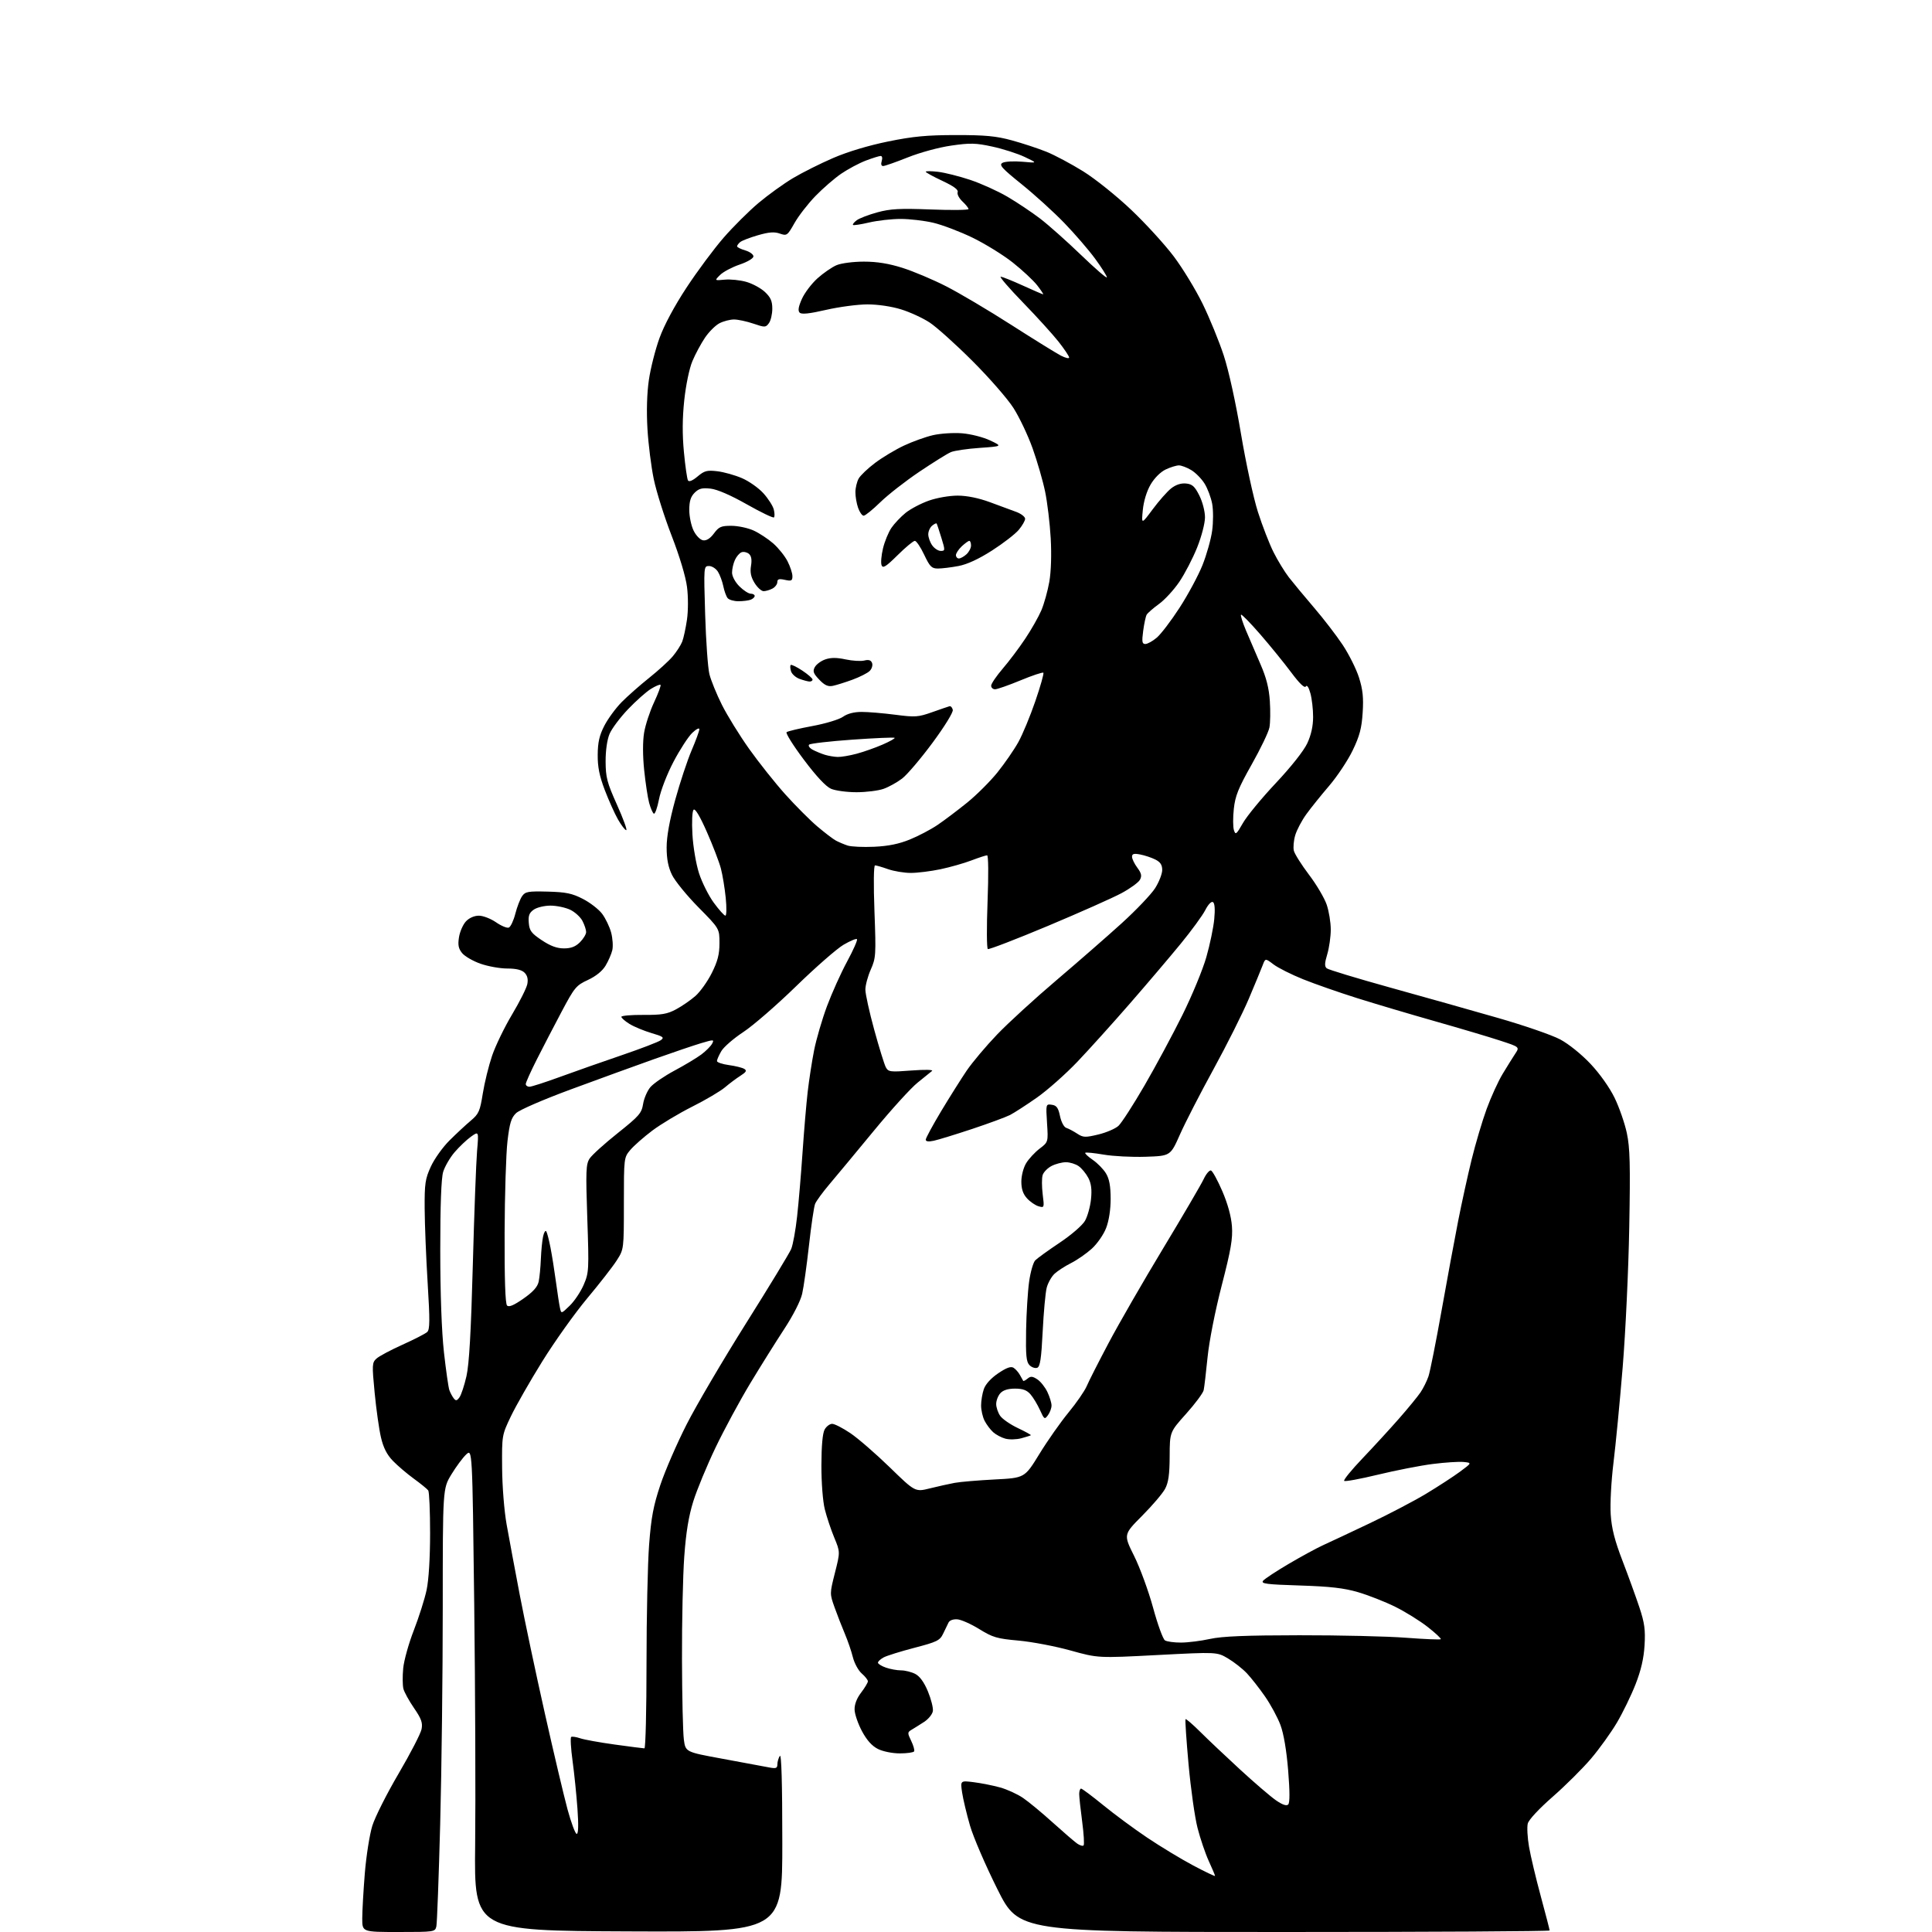 <?xml version="1.0" encoding="UTF-8" standalone="no"?>
<svg 
  version="1.1" 
  xmlns="http://www.w3.org/2000/svg" 
  xmlns:xlink="http://www.w3.org/1999/xlink" 
  xmlns:svg="http://www.w3.org/2000/svg"
  xmlns:rdf="http://www.w3.org/1999/02/22-rdf-syntax-ns#"
  xmlns:cc="http://creativecommons.org/ns#"
  xmlns:dc="http://purl.org/dc/elements/1.1/"
  viewBox="0 0 768 768"
  width="768"
  height="768"
>
<style>svg {background-color: white; }</style>"
<path stroke="none" fill="black" fill-rule="evenodd" d="M158.48,768.00C144.00,768.00 144.00,768.00 144.00,762.65C144.00,759.70 144.46,751.61 145.02,744.67C145.59,737.73 146.93,729.23 148.00,725.78C149.07,722.32 153.78,712.98 158.47,705.00C163.15,697.02 167.25,689.09 167.58,687.36C168.07,684.82 167.49,683.22 164.58,678.98C162.59,676.09 160.69,672.63 160.35,671.28C160.02,669.93 159.98,666.27 160.28,663.16C160.58,660.05 162.48,653.24 164.51,648.04C166.53,642.83 168.82,635.63 169.58,632.04C170.43,628.03 170.97,619.32 170.97,609.50C170.97,600.70 170.64,593.04 170.23,592.47C169.83,591.90 167.25,589.80 164.50,587.80C161.75,585.80 157.99,582.59 156.14,580.67C153.78,578.21 152.38,575.45 151.43,571.35C150.68,568.15 149.56,560.19 148.93,553.65C147.85,542.52 147.90,541.67 149.64,540.07C150.66,539.13 155.32,536.64 160.00,534.54C164.68,532.43 169.09,530.17 169.81,529.50C170.89,528.52 170.92,524.95 170.00,510.04C169.38,499.99 168.85,486.71 168.81,480.51C168.75,470.50 169.02,468.63 171.27,463.73C172.66,460.69 175.99,456.02 178.68,453.35C181.36,450.68 185.16,447.15 187.12,445.50C190.33,442.80 190.80,441.73 191.92,434.68C192.61,430.37 194.27,423.62 195.61,419.68C196.95,415.73 200.52,408.36 203.54,403.30C206.56,398.25 209.29,392.81 209.61,391.22C210.00,389.25 209.65,387.80 208.52,386.66C207.39,385.54 205.17,385.00 201.64,385.00C198.77,385.00 193.98,384.14 190.99,383.09C188.00,382.04 184.72,380.13 183.69,378.86C182.24,377.07 181.96,375.64 182.46,372.54C182.81,370.33 184.06,367.50 185.22,366.26C186.52,364.88 188.53,364.00 190.37,364.00C192.03,364.00 195.09,365.18 197.17,366.62C199.25,368.06 201.53,369.01 202.25,368.73C202.97,368.46 204.14,365.99 204.84,363.26C205.54,360.52 206.76,357.37 207.54,356.24C208.82,354.42 209.90,354.23 217.74,354.43C224.97,354.62 227.41,355.12 231.69,357.32C234.54,358.78 237.99,361.44 239.35,363.24C240.70,365.03 242.32,368.40 242.94,370.71C243.55,373.03 243.76,376.18 243.40,377.71C243.04,379.25 241.83,382.02 240.72,383.87C239.43,386.01 236.87,388.08 233.70,389.55C229.03,391.71 228.37,392.51 223.24,402.18C220.23,407.86 215.79,416.40 213.38,421.17C210.97,425.94 209.00,430.33 209.00,430.92C209.00,431.51 209.66,432.00 210.46,432.00C211.27,432.00 216.78,430.22 222.71,428.05C228.65,425.88 239.68,422.00 247.23,419.43C254.78,416.85 261.73,414.19 262.67,413.50C264.16,412.41 263.69,412.05 258.94,410.65C255.95,409.76 252.04,408.14 250.25,407.04C248.46,405.93 247.00,404.66 247.00,404.20C247.00,403.75 250.94,403.40 255.75,403.44C262.99,403.49 265.23,403.11 268.72,401.24C271.04,400.00 274.51,397.61 276.43,395.93C278.34,394.25 281.28,390.13 282.95,386.78C285.29,382.10 286.00,379.34 286.00,374.91C286.00,369.14 286.00,369.14 277.63,360.66C273.03,356.00 268.31,350.20 267.13,347.78C265.62,344.66 265.00,341.46 265.00,336.85C265.00,332.53 266.15,326.17 268.42,317.92C270.30,311.09 273.23,302.26 274.92,298.30C276.61,294.35 278.00,290.55 278.00,289.87C278.00,289.18 276.72,289.85 275.16,291.35C273.60,292.85 270.26,297.99 267.74,302.79C265.16,307.70 262.64,314.22 261.96,317.73C261.29,321.16 260.37,323.73 259.90,323.44C259.44,323.15 258.60,321.22 258.04,319.14C257.48,317.07 256.59,311.22 256.07,306.15C255.48,300.51 255.47,294.77 256.03,291.33C256.53,288.25 258.31,282.80 259.99,279.21C261.66,275.63 262.83,272.49 262.57,272.24C262.31,271.98 260.59,272.71 258.73,273.86C256.88,275.00 252.79,278.64 249.65,281.93C246.50,285.23 243.21,289.63 242.32,291.71C241.34,294.04 240.73,298.27 240.74,302.69C240.77,309.03 241.30,311.07 245.28,319.94C247.76,325.47 249.41,330.00 248.94,330.00C248.47,330.00 247.00,328.09 245.66,325.75C244.33,323.41 241.96,318.12 240.39,314.00C238.27,308.42 237.55,304.83 237.60,300.00C237.64,295.06 238.27,292.30 240.23,288.50C241.64,285.75 244.72,281.55 247.06,279.16C249.40,276.78 254.33,272.43 258.00,269.50C261.67,266.57 265.92,262.70 267.44,260.89C268.95,259.09 270.64,256.46 271.19,255.06C271.74,253.65 272.58,249.73 273.08,246.34C273.59,242.80 273.60,237.26 273.10,233.34C272.58,229.22 270.15,221.13 267.00,213.00C264.12,205.57 260.92,195.45 259.89,190.50C258.86,185.55 257.72,176.52 257.37,170.43C256.96,163.46 257.17,156.28 257.94,151.02C258.61,146.43 260.50,138.95 262.15,134.41C264.00,129.28 268.08,121.66 272.91,114.32C277.18,107.82 283.81,98.91 287.63,94.51C291.45,90.12 297.71,83.89 301.54,80.67C305.37,77.45 311.53,73.01 315.24,70.80C318.95,68.59 326.15,64.98 331.24,62.79C336.96,60.32 345.28,57.82 353.00,56.25C362.98,54.21 368.43,53.70 380.00,53.69C391.68,53.68 396.00,54.09 402.24,55.80C406.50,56.96 412.69,59.01 416.00,60.34C419.31,61.68 425.89,65.19 430.63,68.14C435.40,71.11 443.89,77.92 449.66,83.40C455.40,88.84 463.00,97.17 466.57,101.90C470.13,106.63 475.31,115.13 478.08,120.80C480.85,126.46 484.62,135.69 486.46,141.30C488.44,147.35 491.24,160.07 493.32,172.51C495.26,184.05 498.28,198.00 500.04,203.50C501.80,209.00 504.59,216.20 506.25,219.50C507.90,222.80 510.65,227.30 512.35,229.50C514.06,231.70 518.54,237.10 522.31,241.50C526.09,245.90 531.22,252.57 533.72,256.33C536.22,260.09 539.14,265.94 540.22,269.33C541.73,274.10 542.07,277.27 541.68,283.29C541.29,289.48 540.47,292.56 537.71,298.29C535.80,302.26 531.59,308.59 528.37,312.36C525.14,316.13 521.04,321.23 519.26,323.70C517.48,326.16 515.51,329.90 514.88,332.00C514.25,334.10 514.01,336.88 514.33,338.19C514.66,339.49 517.36,343.77 520.34,347.71C523.33,351.64 526.49,357.00 527.38,359.61C528.27,362.22 529.00,366.68 529.00,369.52C529.00,372.36 528.37,376.76 527.61,379.31C526.54,382.86 526.49,384.16 527.40,384.92C528.05,385.46 539.37,388.89 552.54,392.55C565.72,396.20 585.01,401.64 595.41,404.63C605.82,407.61 616.96,411.46 620.18,413.18C623.58,414.99 628.65,419.08 632.27,422.92C635.97,426.85 639.85,432.34 641.84,436.43C643.67,440.21 645.86,446.50 646.69,450.41C647.94,456.24 648.11,462.93 647.65,488.00C647.35,504.77 646.17,529.75 645.04,543.50C643.91,557.25 642.26,574.35 641.38,581.50C640.49,588.73 640.00,597.84 640.28,602.02C640.65,607.61 641.86,612.36 645.00,620.52C647.32,626.56 650.33,634.88 651.70,639.00C653.73,645.12 654.10,647.88 653.74,654.00C653.43,659.21 652.34,663.95 650.17,669.50C648.45,673.90 645.12,680.76 642.77,684.74C640.42,688.72 635.80,695.15 632.50,699.04C629.20,702.93 622.33,709.76 617.23,714.23C611.75,719.02 607.69,723.39 607.31,724.90C606.96,726.30 607.18,730.45 607.81,734.12C608.44,737.78 610.54,746.63 612.48,753.78C614.42,760.93 616.00,767.05 616.00,767.39C616.00,767.73 568.53,768.00 510.51,768.00C405.01,768.00 405.01,768.00 396.50,751.01C391.82,741.66 386.91,730.28 385.59,725.71C384.27,721.15 382.86,715.24 382.46,712.59C381.74,707.78 381.74,707.78 387.12,708.46C390.08,708.83 394.78,709.77 397.56,710.54C400.34,711.31 404.45,713.19 406.69,714.72C408.93,716.25 414.24,720.64 418.48,724.48C422.73,728.31 427.09,732.07 428.17,732.83C429.25,733.59 430.41,733.93 430.74,733.59C431.08,733.25 430.83,728.99 430.18,724.12C429.53,719.26 429.00,714.31 429.00,713.14C429.00,711.96 429.34,711.00 429.75,711.00C430.16,711.01 434.10,713.95 438.50,717.54C442.90,721.14 450.77,726.96 456.00,730.47C461.23,733.99 469.44,738.96 474.25,741.52C479.06,744.07 483.00,745.96 483.00,745.70C483.00,745.45 481.88,742.78 480.50,739.78C479.13,736.78 477.12,730.86 476.04,726.64C474.95,722.41 473.35,711.04 472.47,701.37C471.60,691.70 471.05,683.61 471.27,683.40C471.48,683.18 474.10,685.44 477.08,688.40C480.06,691.37 487.17,698.10 492.89,703.36C498.60,708.62 505.03,714.13 507.17,715.62C509.78,717.43 511.41,717.99 512.08,717.32C512.75,716.65 512.74,712.15 512.06,703.75C511.41,695.79 510.29,689.18 509.00,685.72C507.88,682.72 505.12,677.62 502.88,674.39C500.63,671.15 497.38,667.00 495.65,665.16C493.92,663.33 490.53,660.67 488.13,659.25C483.76,656.67 483.76,656.67 460.13,657.90C436.50,659.14 436.50,659.14 425.50,656.08C419.45,654.40 410.18,652.64 404.90,652.16C396.35,651.40 394.63,650.90 389.31,647.61C386.03,645.58 382.09,643.83 380.56,643.71C378.91,643.59 377.48,644.11 377.05,645.00C376.65,645.83 375.68,647.83 374.89,649.47C373.61,652.12 372.43,652.70 363.48,655.03C357.99,656.46 352.49,658.18 351.25,658.85C350.01,659.52 349.00,660.46 349.00,660.94C349.00,661.41 350.42,662.30 352.15,662.90C353.88,663.51 356.60,664.00 358.20,664.00C359.79,664.00 362.33,664.64 363.83,665.41C365.63,666.35 367.34,668.70 368.86,672.36C370.12,675.41 371.01,678.92 370.83,680.17C370.65,681.41 369.09,683.35 367.37,684.47C365.65,685.58 363.42,686.99 362.41,687.58C360.69,688.60 360.68,688.86 362.22,692.04C363.12,693.90 363.64,695.77 363.37,696.21C363.10,696.64 360.55,697.00 357.69,697.00C354.75,697.00 350.98,696.24 349.00,695.25C346.63,694.06 344.58,691.78 342.65,688.18C341.08,685.25 339.76,681.40 339.71,679.62C339.65,677.53 340.57,675.11 342.31,672.84C343.79,670.90 345.00,668.87 345.00,668.34C345.00,667.80 343.90,666.40 342.55,665.23C341.21,664.06 339.63,661.17 339.04,658.80C338.46,656.44 337.02,652.25 335.86,649.50C334.69,646.75 332.85,642.02 331.77,639.00C329.81,633.50 329.81,633.50 331.90,625.22C334.00,616.93 334.00,616.93 331.63,611.22C330.32,608.07 328.64,603.02 327.88,600.00C327.08,596.82 326.51,589.43 326.52,582.50C326.54,574.73 326.99,569.71 327.81,568.25C328.50,567.01 329.85,566.00 330.80,566.00C331.75,566.00 335.00,567.66 338.01,569.69C341.03,571.72 348.07,577.82 353.65,583.24C363.79,593.11 363.79,593.11 369.65,591.65C372.87,590.85 377.30,589.87 379.50,589.46C381.70,589.05 388.86,588.45 395.41,588.11C407.33,587.50 407.33,587.50 413.16,578.00C416.36,572.77 421.58,565.35 424.74,561.50C427.91,557.66 431.18,552.92 432.00,550.98C432.82,549.03 436.76,541.29 440.74,533.77C444.72,526.25 454.44,509.38 462.34,496.30C470.24,483.21 477.51,470.79 478.48,468.71C479.46,466.63 480.77,465.09 481.38,465.29C482.00,465.49 484.02,469.18 485.88,473.49C488.03,478.47 489.42,483.53 489.71,487.41C490.08,492.37 489.33,496.75 485.65,511.00C483.01,521.23 480.68,533.07 480.03,539.50C479.42,545.55 478.73,551.45 478.48,552.61C478.23,553.77 475.10,557.98 471.52,561.98C465.00,569.25 465.00,569.25 464.96,578.87C464.93,586.11 464.48,589.33 463.14,591.83C462.17,593.66 458.05,598.50 453.98,602.58C446.60,610.01 446.60,610.01 450.83,618.51C453.16,623.18 456.55,632.44 458.37,639.09C460.18,645.74 462.31,651.58 463.08,652.07C463.86,652.57 466.75,652.96 469.50,652.95C472.25,652.94 477.43,652.29 481.00,651.50C485.78,650.45 495.16,650.06 516.50,650.04C532.45,650.02 551.53,650.46 558.89,651.03C566.26,651.59 572.48,651.85 572.73,651.61C572.97,651.36 570.64,649.18 567.54,646.75C564.45,644.32 558.61,640.70 554.58,638.70C550.54,636.71 543.93,634.11 539.87,632.92C534.23,631.27 528.79,630.65 516.73,630.26C503.32,629.84 501.13,629.55 502.12,628.35C502.76,627.58 507.39,624.54 512.39,621.60C517.40,618.66 523.52,615.33 526.00,614.21C528.48,613.09 536.71,609.22 544.31,605.61C551.91,602.01 562.03,596.71 566.81,593.84C571.59,590.96 577.67,587.01 580.32,585.06C585.13,581.50 585.13,581.50 581.82,581.16C579.99,580.97 574.45,581.33 569.50,581.96C564.55,582.59 554.76,584.51 547.74,586.21C540.72,587.91 534.69,589.02 534.33,588.67C533.98,588.32 537.25,584.30 541.60,579.75C545.94,575.19 552.46,568.10 556.07,563.98C559.68,559.87 563.55,555.15 564.67,553.50C565.78,551.85 567.21,548.98 567.84,547.12C568.47,545.26 570.80,533.56 573.02,521.12C575.24,508.68 578.20,492.65 579.61,485.50C581.01,478.35 583.43,467.32 584.98,461.00C586.53,454.68 589.22,445.60 590.96,440.84C592.70,436.07 595.58,429.77 597.36,426.84C599.13,423.90 601.38,420.31 602.34,418.85C604.10,416.20 604.10,416.20 596.30,413.65C592.01,412.24 580.40,408.79 570.50,405.98C560.60,403.17 546.65,399.03 539.50,396.78C532.35,394.53 522.67,391.15 518.00,389.27C513.33,387.39 508.04,384.73 506.25,383.37C502.99,380.89 502.99,380.89 501.93,383.70C501.35,385.24 498.87,391.23 496.43,397.00C493.99,402.77 487.67,415.38 482.40,425.00C477.12,434.62 471.11,446.32 469.04,451.00C465.27,459.50 465.27,459.50 455.39,459.83C449.95,460.01 442.43,459.62 438.69,458.97C434.94,458.33 431.67,458.00 431.41,458.25C431.16,458.51 432.50,459.77 434.38,461.06C436.27,462.35 438.64,464.78 439.65,466.45C440.97,468.64 441.49,471.48 441.50,476.50C441.50,480.87 440.82,485.26 439.69,488.19C438.69,490.78 436.14,494.44 433.99,496.39C431.84,498.33 428.16,500.88 425.80,502.07C423.43,503.26 420.48,505.16 419.24,506.30C418.00,507.44 416.57,509.97 416.07,511.93C415.57,513.90 414.86,521.72 414.48,529.32C413.94,540.11 413.46,543.27 412.32,543.71C411.51,544.02 410.13,543.56 409.26,542.69C407.96,541.39 407.72,538.90 407.89,528.80C408.01,522.04 408.55,513.35 409.09,509.50C409.62,505.66 410.72,501.83 411.53,501.00C412.34,500.18 416.71,497.02 421.23,494.00C425.88,490.89 430.26,487.10 431.30,485.29C432.31,483.53 433.38,479.67 433.69,476.73C434.09,472.87 433.79,470.49 432.63,468.24C431.74,466.53 430.01,464.42 428.78,463.56C427.56,462.70 425.28,462.00 423.73,462.00C422.17,462.00 419.60,462.67 418.02,463.49C416.44,464.31 414.84,465.93 414.47,467.10C414.10,468.26 414.11,471.68 414.48,474.70C415.16,480.10 415.13,480.18 412.83,479.51C411.55,479.14 409.49,477.72 408.25,476.36C406.67,474.62 406.00,472.65 406.00,469.69C406.01,467.33 406.84,464.13 407.92,462.37C408.97,460.64 411.38,458.05 413.26,456.61C416.70,453.99 416.70,453.99 416.21,446.41C415.73,438.88 415.74,438.83 418.11,439.16C420.01,439.43 420.68,440.35 421.37,443.67C421.88,446.06 422.94,448.05 423.87,448.35C424.77,448.64 426.70,449.66 428.17,450.62C430.58,452.20 431.37,452.23 436.60,450.98C439.77,450.22 443.37,448.67 444.60,447.55C445.83,446.42 450.49,439.20 454.96,431.50C459.43,423.80 466.20,411.20 470.02,403.50C473.84,395.80 478.12,385.45 479.53,380.50C480.95,375.55 482.36,368.75 482.68,365.39C483.06,361.45 482.88,359.04 482.17,358.60C481.53,358.21 480.25,359.54 479.11,361.79C478.02,363.92 473.62,369.95 469.32,375.19C465.02,380.44 455.94,391.12 449.15,398.92C442.36,406.72 432.98,417.13 428.30,422.04C423.62,426.96 416.35,433.39 412.15,436.34C407.94,439.28 403.15,442.38 401.50,443.23C399.85,444.07 393.10,446.56 386.50,448.76C379.90,450.95 373.04,453.06 371.25,453.45C369.09,453.92 368.00,453.78 368.00,453.03C368.00,452.42 370.75,447.34 374.10,441.75C377.46,436.16 382.04,428.89 384.28,425.58C386.53,422.28 391.99,415.79 396.43,411.17C400.87,406.55 411.46,396.86 419.97,389.64C428.47,382.41 440.14,372.23 445.89,367.01C451.65,361.78 457.62,355.51 459.18,353.06C460.73,350.61 462.00,347.36 462.00,345.83C462.00,343.80 461.26,342.68 459.25,341.67C457.74,340.91 455.04,340.01 453.25,339.67C450.74,339.19 450.00,339.40 450.00,340.57C450.00,341.40 450.94,343.36 452.10,344.92C453.74,347.14 453.97,348.19 453.15,349.71C452.58,350.78 449.27,353.19 445.81,355.05C442.34,356.92 429.15,362.78 416.50,368.09C403.85,373.39 393.13,377.52 392.68,377.26C392.23,377.01 392.18,368.51 392.57,358.40C392.98,347.75 392.91,340.00 392.39,340.00C391.90,340.00 389.09,340.92 386.14,342.04C383.20,343.16 377.66,344.73 373.83,345.54C370.00,346.34 364.71,347.00 362.06,347.00C359.42,347.00 355.34,346.32 353.00,345.50C350.66,344.67 348.34,344.00 347.84,344.00C347.30,344.00 347.21,351.48 347.61,362.28C348.26,379.60 348.18,380.81 346.15,385.40C344.97,388.07 344.00,391.66 344.00,393.39C344.00,395.11 345.58,402.30 347.52,409.36C349.46,416.43 351.53,423.12 352.12,424.23C353.13,426.11 353.82,426.20 362.35,425.54C367.64,425.14 371.08,425.21 370.50,425.72C369.95,426.20 367.37,428.29 364.78,430.35C362.18,432.41 354.30,441.07 347.28,449.61C340.25,458.14 332.33,467.68 329.67,470.81C327.02,473.94 324.47,477.43 324.01,478.57C323.56,479.71 322.46,487.14 321.58,495.07C320.69,503.01 319.48,511.67 318.87,514.32C318.22,517.15 315.29,522.90 311.76,528.28C308.46,533.32 302.35,543.07 298.19,549.97C294.04,556.86 287.83,568.35 284.41,575.50C280.99,582.65 277.02,592.24 275.59,596.82C273.75,602.72 272.70,609.11 272.00,618.82C271.46,626.34 271.05,644.65 271.10,659.50C271.14,674.35 271.47,688.74 271.84,691.47C272.50,696.44 272.50,696.44 287.00,699.10C294.98,700.57 303.19,702.09 305.25,702.49C308.50,703.13 309.00,702.97 309.02,701.36C309.02,700.34 309.47,698.83 310.00,698.00C310.64,697.02 310.97,708.80 310.98,732.26C311.00,768.02 311.00,768.02 249.75,767.76C188.50,767.50 188.50,767.50 188.88,733.50C189.09,714.80 188.92,671.69 188.51,637.69C187.76,575.88 187.76,575.88 185.30,578.19C183.95,579.46 181.30,583.03 179.42,586.13C176.00,591.76 176.00,591.76 176.00,639.23C176.00,665.34 175.54,703.98 174.98,725.10C174.42,746.22 173.74,764.51 173.46,765.75C172.97,767.96 172.68,768.00 158.48,768.00zM229.25,729.00C229.91,729.00 230.01,725.53 229.55,719.04C229.16,713.56 228.29,704.99 227.60,699.99C226.92,694.99 226.68,690.70 227.06,690.46C227.45,690.22 229.06,690.46 230.64,691.00C232.21,691.54 238.42,692.66 244.42,693.49C250.43,694.32 255.72,695.00 256.17,695.00C256.63,695.00 257.00,679.81 257.00,661.25C257.00,642.69 257.47,621.44 258.03,614.04C258.86,603.16 259.72,598.60 262.51,590.25C264.41,584.57 269.11,573.75 272.95,566.21C276.78,558.67 287.42,540.58 296.59,526.00C305.76,511.43 313.82,498.15 314.51,496.50C315.21,494.85 316.27,489.00 316.87,483.50C317.48,478.00 318.45,466.52 319.03,458.00C319.61,449.48 320.53,438.68 321.07,434.00C321.61,429.32 322.75,421.90 323.62,417.50C324.49,413.10 326.79,405.23 328.73,400.00C330.68,394.77 334.28,386.77 336.75,382.20C339.22,377.64 340.98,373.64 340.66,373.33C340.35,373.01 337.94,374.02 335.31,375.56C332.68,377.10 324.22,384.50 316.51,392.00C308.81,399.50 299.35,407.71 295.50,410.24C291.65,412.77 287.71,416.18 286.75,417.82C285.79,419.47 285.00,421.24 285.00,421.78C285.00,422.31 287.14,423.03 289.75,423.39C292.36,423.74 295.12,424.43 295.88,424.91C296.96,425.59 296.62,426.18 294.38,427.60C292.80,428.60 290.01,430.68 288.19,432.23C286.37,433.77 280.52,437.23 275.19,439.90C269.86,442.58 262.71,446.87 259.30,449.43C255.89,452.00 251.95,455.46 250.55,457.13C248.02,460.13 248.00,460.31 248.00,478.38C248.00,496.61 248.00,496.61 245.15,501.05C243.59,503.50 238.30,510.29 233.40,516.14C228.51,522.00 220.49,533.25 215.59,541.14C210.68,549.04 205.06,558.88 203.09,563.00C199.52,570.47 199.50,570.56 199.60,583.50C199.65,590.85 200.43,600.63 201.39,606.00C202.32,611.23 204.67,623.80 206.60,633.94C208.54,644.08 213.02,665.23 216.55,680.94C220.07,696.65 224.15,713.89 225.60,719.25C227.06,724.61 228.70,729.00 229.25,729.00zM406.00,571.73C404.07,572.25 401.21,572.32 399.64,571.89C398.07,571.47 395.89,570.30 394.79,569.31C393.69,568.32 392.17,566.29 391.40,564.80C390.63,563.32 390.00,560.57 390.00,558.70C390.00,556.83 390.49,553.88 391.10,552.16C391.77,550.23 393.97,547.81 396.81,545.90C400.09,543.68 401.85,543.05 402.90,543.71C403.70,544.22 404.85,545.50 405.43,546.57C406.02,547.63 406.60,548.68 406.73,548.89C406.85,549.11 407.64,548.72 408.47,548.02C409.70,547.00 410.43,547.05 412.35,548.31C413.64,549.16 415.44,551.41 416.35,553.33C417.26,555.24 418.00,557.66 418.00,558.71C418.00,559.76 417.37,561.48 416.59,562.54C415.26,564.36 415.09,564.25 413.39,560.48C412.39,558.29 410.70,555.49 409.62,554.25C408.17,552.59 406.56,552.00 403.48,552.00C400.71,552.00 398.75,552.61 397.65,553.83C396.74,554.83 396.00,556.76 396.00,558.11C396.00,559.45 396.72,561.58 397.60,562.84C398.48,564.09 401.64,566.28 404.63,567.69C407.62,569.11 409.94,570.38 409.78,570.53C409.63,570.67 407.93,571.21 406.00,571.73zM182.64,555.47C183.33,554.53 184.58,550.75 185.42,547.07C186.50,542.29 187.23,529.67 187.95,502.94C188.50,482.35 189.27,461.93 189.64,457.57C190.32,449.63 190.32,449.63 187.21,451.85C185.50,453.07 182.58,455.85 180.71,458.02C178.85,460.20 176.80,463.73 176.16,465.86C175.40,468.39 175.00,479.20 175.01,497.12C175.02,514.45 175.56,529.30 176.48,537.60C177.29,544.80 178.25,551.55 178.63,552.60C179.00,553.64 179.78,555.10 180.35,555.84C181.21,556.94 181.62,556.87 182.64,555.47zM226.49,519.01C228.35,517.21 230.84,513.48 232.03,510.72C234.10,505.90 234.16,504.86 233.46,484.37C232.82,465.44 232.92,462.77 234.39,460.53C235.30,459.14 240.31,454.61 245.52,450.46C254.05,443.66 255.05,442.52 255.64,438.87C255.99,436.64 257.30,433.62 258.53,432.16C259.77,430.70 264.10,427.73 268.14,425.57C272.19,423.41 276.98,420.53 278.80,419.17C280.61,417.81 282.53,415.88 283.06,414.90C283.97,413.19 283.76,413.18 278.76,414.66C275.87,415.52 267.43,418.38 260.00,421.02C252.57,423.66 237.72,429.06 227.00,433.02C215.93,437.11 206.48,441.21 205.14,442.50C203.22,444.34 202.58,446.44 201.73,453.64C201.16,458.51 200.64,474.97 200.59,490.20C200.53,508.53 200.86,518.26 201.56,518.96C202.31,519.71 204.22,518.91 208.06,516.23C211.91,513.54 213.68,511.57 214.13,509.47C214.48,507.83 214.87,503.80 215.00,500.50C215.13,497.20 215.53,493.15 215.89,491.50C216.25,489.85 216.82,488.95 217.16,489.50C217.50,490.05 218.26,492.98 218.84,496.00C219.43,499.02 220.40,505.10 220.99,509.50C221.58,513.90 222.30,518.58 222.59,519.89C223.11,522.29 223.11,522.29 226.49,519.01zM224.16,377.00C227.00,377.00 228.77,376.32 230.55,374.55C231.90,373.20 233.00,371.37 233.00,370.50C233.00,369.62 232.34,367.63 231.54,366.09C230.74,364.54 228.54,362.53 226.64,361.63C224.75,360.74 221.23,360.00 218.82,360.00C216.41,360.00 213.42,360.72 212.17,361.60C210.38,362.85 209.96,363.97 210.20,366.85C210.46,369.97 211.21,370.98 215.36,373.75C218.79,376.04 221.39,377.00 224.16,377.00zM288.35,363.98C288.82,363.99 288.88,360.82 288.49,356.93C288.10,353.05 287.23,347.76 286.55,345.18C285.86,342.61 283.37,336.09 280.99,330.71C278.22,324.42 276.33,321.27 275.71,321.89C275.16,322.44 274.96,326.61 275.25,331.68C275.52,336.58 276.69,343.45 277.87,347.13C279.05,350.77 281.69,356.05 283.75,358.86C285.81,361.67 287.88,363.98 288.35,363.98zM347.50,336.60C353.09,336.35 357.36,335.48 361.67,333.72C365.07,332.34 370.02,329.74 372.67,327.94C375.33,326.15 380.60,322.17 384.39,319.11C388.18,316.05 393.64,310.60 396.52,307.02C399.40,303.43 403.13,298.02 404.81,295.00C406.49,291.98 409.53,284.65 411.56,278.72C413.60,272.79 415.04,267.70 414.75,267.42C414.47,267.14 410.39,268.50 405.68,270.45C400.97,272.40 396.41,274.00 395.56,274.00C394.70,274.00 394.00,273.36 394.00,272.58C394.00,271.80 396.06,268.76 398.57,265.83C401.09,262.90 405.12,257.54 407.53,253.92C409.95,250.31 412.83,245.23 413.94,242.65C415.04,240.07 416.47,234.94 417.12,231.26C417.83,227.17 418.04,220.41 417.67,213.88C417.33,208.01 416.34,199.70 415.45,195.43C414.57,191.15 412.33,183.42 410.48,178.24C408.63,173.05 405.19,165.82 402.85,162.16C400.51,158.50 393.17,150.09 386.54,143.48C379.92,136.86 372.27,129.99 369.54,128.20C366.82,126.42 361.71,124.06 358.19,122.98C354.41,121.81 348.94,121.00 344.83,121.00C341.01,121.00 333.62,121.98 328.41,123.17C321.70,124.72 318.64,125.04 317.88,124.28C317.12,123.52 317.38,121.94 318.75,118.86C319.81,116.46 322.60,112.77 324.95,110.65C327.30,108.54 330.73,106.17 332.58,105.40C334.44,104.62 339.26,104.00 343.42,104.00C348.60,104.00 353.30,104.76 358.75,106.48C363.07,107.85 370.86,111.13 376.05,113.78C381.25,116.42 392.93,123.34 402.00,129.15C411.07,134.96 419.96,140.46 421.75,141.38C423.54,142.30 425.00,142.63 425.00,142.12C425.00,141.60 423.11,138.78 420.80,135.84C418.48,132.90 412.12,125.89 406.64,120.25C401.17,114.61 397.19,110.00 397.79,110.00C398.39,110.00 402.35,111.57 406.57,113.50C410.79,115.42 414.44,117.00 414.67,117.00C414.90,117.00 413.83,115.39 412.29,113.41C410.76,111.44 406.37,107.36 402.56,104.34C398.74,101.32 391.54,96.88 386.56,94.46C381.57,92.05 374.57,89.39 371.00,88.55C367.43,87.71 361.57,87.03 358.00,87.03C354.43,87.03 348.80,87.67 345.51,88.44C342.21,89.22 339.32,89.65 339.08,89.41C338.84,89.18 339.51,88.34 340.57,87.55C341.63,86.76 345.32,85.35 348.76,84.41C353.91,83.00 357.68,82.80 370.01,83.27C378.25,83.59 385.00,83.51 385.00,83.10C385.00,82.69 383.91,81.32 382.57,80.07C381.24,78.81 380.39,77.16 380.68,76.39C381.05,75.43 379.14,74.03 374.61,71.90C370.97,70.20 368.00,68.57 368.00,68.27C368.00,67.97 370.20,67.98 372.90,68.30C375.59,68.62 381.33,70.06 385.65,71.50C389.97,72.94 396.65,75.96 400.50,78.22C404.35,80.48 410.19,84.39 413.48,86.90C416.77,89.42 424.09,95.92 429.73,101.36C435.38,106.80 440.00,110.80 440.00,110.24C440.00,109.68 437.90,106.36 435.34,102.86C432.78,99.36 427.26,92.97 423.09,88.65C418.92,84.33 411.29,77.40 406.14,73.25C398.15,66.81 397.03,65.56 398.53,64.72C399.49,64.19 403.03,63.99 406.39,64.29C412.50,64.84 412.50,64.84 407.33,62.39C404.48,61.04 398.71,59.19 394.51,58.28C387.88,56.84 385.71,56.78 378.18,57.87C373.26,58.57 365.76,60.61 360.88,62.56C356.13,64.45 351.72,66.00 351.06,66.00C350.32,66.00 350.11,65.24 350.50,64.00C350.86,62.86 350.68,62.00 350.08,62.00C349.50,62.00 346.84,62.83 344.17,63.84C341.50,64.86 337.10,67.20 334.41,69.04C331.71,70.89 327.08,74.90 324.13,77.95C321.17,81.00 317.43,85.83 315.82,88.68C313.00,93.67 312.78,93.82 309.99,92.85C307.80,92.08 305.65,92.25 301.29,93.51C298.11,94.43 294.94,95.65 294.25,96.22C293.56,96.78 293.00,97.55 293.00,97.92C293.00,98.28 294.46,99.02 296.25,99.54C298.04,100.07 299.50,101.13 299.50,101.90C299.50,102.71 297.17,104.10 294.00,105.18C290.98,106.21 287.49,108.06 286.25,109.30C283.99,111.55 283.99,111.55 288.06,111.17C290.30,110.95 294.15,111.34 296.61,112.03C299.08,112.72 302.42,114.53 304.05,116.04C306.34,118.19 307.00,119.67 307.00,122.71C307.00,124.86 306.40,127.44 305.66,128.46C304.38,130.20 304.07,130.21 299.48,128.65C296.82,127.74 293.35,127.00 291.77,127.00C290.19,127.00 287.59,127.68 286.00,128.50C284.40,129.33 281.81,131.91 280.23,134.25C278.66,136.59 276.41,140.76 275.25,143.53C274.02,146.44 272.66,152.98 272.01,159.03C271.24,166.25 271.20,172.67 271.87,179.72C272.40,185.33 273.13,190.41 273.49,190.99C273.90,191.65 275.33,191.06 277.29,189.41C280.01,187.12 281.05,186.85 285.15,187.33C287.75,187.64 292.15,188.87 294.93,190.07C297.71,191.26 301.55,193.97 303.47,196.09C305.38,198.21 307.24,201.11 307.59,202.52C307.95,203.94 307.98,205.35 307.66,205.67C307.34,205.99 302.49,203.66 296.89,200.49C290.48,196.86 285.14,194.54 282.47,194.24C279.08,193.86 277.81,194.19 276.12,195.88C274.55,197.45 274.00,199.24 274.00,202.75C274.00,205.36 274.79,209.07 275.75,211.00C276.75,212.99 278.38,214.63 279.53,214.79C280.85,214.98 282.36,214.01 283.81,212.04C285.77,209.39 286.67,209.00 290.78,209.02C293.38,209.03 297.33,209.87 299.57,210.89C301.80,211.91 305.32,214.22 307.37,216.02C309.43,217.83 311.99,221.02 313.06,223.12C314.13,225.21 315.00,227.87 315.00,229.04C315.00,230.87 314.60,231.07 312.00,230.50C309.68,229.99 309.00,230.19 309.00,231.39C309.00,232.23 308.13,233.40 307.07,233.96C306.00,234.53 304.42,235.00 303.55,235.00C302.68,235.00 301.07,233.54 299.96,231.75C298.50,229.39 298.11,227.52 298.54,224.92C298.94,222.45 298.67,220.97 297.69,220.15C296.90,219.50 295.58,219.22 294.76,219.54C293.94,219.85 292.76,221.23 292.14,222.60C291.51,223.97 291.00,226.23 291.00,227.62C291.00,229.09 292.23,231.39 293.92,233.08C295.53,234.68 297.56,236.00 298.42,236.00C299.29,236.00 300.00,236.40 300.00,236.89C300.00,237.38 299.29,238.06 298.42,238.39C297.55,238.73 295.35,239.00 293.54,239.00C291.73,239.00 289.79,238.44 289.24,237.75C288.68,237.06 287.91,234.93 287.52,233.00C287.12,231.07 286.16,228.49 285.38,227.25C284.60,226.01 283.00,225.00 281.84,225.00C279.74,225.00 279.73,225.13 280.31,244.25C280.63,254.84 281.39,265.52 282.00,267.99C282.62,270.46 284.85,275.95 286.97,280.18C289.09,284.41 293.96,292.29 297.79,297.69C301.63,303.08 308.08,311.20 312.13,315.72C316.18,320.23 321.91,325.98 324.86,328.49C327.81,330.99 331.15,333.55 332.30,334.16C333.45,334.77 335.53,335.65 336.94,336.12C338.35,336.58 343.10,336.80 347.50,336.60zM494.09,327.16C495.68,324.38 501.55,317.25 507.15,311.30C513.21,304.86 518.25,298.48 519.65,295.50C521.20,292.17 521.98,288.66 521.98,285.00C521.99,281.98 521.50,277.74 520.90,275.59C520.24,273.19 519.53,272.14 519.08,272.88C518.59,273.66 516.56,271.70 513.27,267.29C510.49,263.56 504.96,256.76 501.00,252.19C497.03,247.62 493.58,244.09 493.32,244.35C493.06,244.61 493.96,247.45 495.31,250.66C496.67,253.87 499.24,259.88 501.04,264.00C503.39,269.38 504.44,273.53 504.78,278.67C505.04,282.61 504.97,287.34 504.62,289.17C504.28,291.00 501.10,297.63 497.56,303.90C492.25,313.32 491.01,316.40 490.46,321.54C490.09,324.97 490.11,328.77 490.50,329.99C491.14,332.01 491.48,331.74 494.09,327.16zM340.50,314.92C336.65,314.92 332.08,314.30 330.34,313.55C328.29,312.65 324.47,308.57 319.52,301.96C315.30,296.34 312.23,291.43 312.68,291.05C313.13,290.67 317.75,289.57 322.94,288.61C328.15,287.65 333.60,286.00 335.10,284.93C336.86,283.68 339.47,283.00 342.54,283.00C345.14,283.00 351.15,283.51 355.89,284.12C363.79,285.15 364.99,285.07 370.50,283.12C373.80,281.95 376.92,280.88 377.44,280.74C377.96,280.61 378.55,281.26 378.75,282.19C378.96,283.15 375.48,288.80 370.66,295.31C366.01,301.60 360.58,307.98 358.60,309.49C356.62,311.00 353.32,312.84 351.25,313.57C349.19,314.31 344.35,314.91 340.50,314.92zM333.00,300.90C334.38,300.94 337.75,300.37 340.50,299.63C343.25,298.90 347.88,297.27 350.78,296.01C353.68,294.75 355.87,293.53 355.63,293.30C355.39,293.06 347.84,293.39 338.85,294.02C329.86,294.66 322.11,295.55 321.64,296.00C321.17,296.45 321.82,297.37 323.08,298.05C324.35,298.72 326.53,299.62 327.94,300.05C329.35,300.48 331.62,300.86 333.00,300.90zM331.00,272.65C329.14,273.02 327.77,272.39 325.66,270.17C323.32,267.72 323.01,266.85 323.89,265.21C324.48,264.11 326.35,262.72 328.05,262.13C330.26,261.36 332.58,261.36 336.13,262.12C338.87,262.71 342.22,262.91 343.58,262.57C345.32,262.13 346.22,262.42 346.66,263.55C347.00,264.43 346.58,265.85 345.73,266.70C344.88,267.55 341.78,269.12 338.84,270.20C335.90,271.27 332.38,272.38 331.00,272.65zM321.75,270.92C321.06,270.88 319.28,270.40 317.80,269.85C316.31,269.31 314.80,267.96 314.45,266.86C314.10,265.75 314.04,264.62 314.32,264.35C314.59,264.07 316.66,265.07 318.91,266.56C321.16,268.05 323.00,269.66 323.00,270.13C323.00,270.61 322.44,270.96 321.75,270.92zM455.29,256.00C456.15,256.00 458.19,254.87 459.82,253.49C461.46,252.12 465.54,246.76 468.90,241.58C472.25,236.40 476.35,228.79 478.00,224.66C479.65,220.53 481.39,214.36 481.85,210.96C482.32,207.56 482.32,202.75 481.86,200.27C481.39,197.79 480.05,194.19 478.86,192.28C477.68,190.36 475.31,187.94 473.60,186.90C471.90,185.86 469.67,185.01 468.65,185.00C467.63,185.00 465.26,185.73 463.37,186.63C461.33,187.60 458.90,190.02 457.40,192.58C455.85,195.22 454.64,199.16 454.29,202.70C453.72,208.50 453.72,208.50 458.23,202.43C460.71,199.09 464.01,195.35 465.56,194.13C467.41,192.68 469.46,192.01 471.45,192.20C473.94,192.44 474.92,193.32 476.75,196.96C478.02,199.48 479.00,203.26 479.00,205.64C479.00,208.02 477.64,213.24 475.87,217.67C474.14,221.98 470.96,228.11 468.80,231.29C466.64,234.48 462.99,238.45 460.69,240.11C458.38,241.78 456.19,243.70 455.81,244.37C455.43,245.05 454.81,247.94 454.43,250.80C453.86,255.13 454.00,256.00 455.29,256.00zM356.82,220.68C352.17,225.28 350.95,226.04 350.44,224.69C350.08,223.77 350.34,220.77 351.00,218.01C351.66,215.25 353.17,211.58 354.35,209.84C355.53,208.11 358.09,205.41 360.03,203.84C361.98,202.28 366.13,200.10 369.26,199.00C372.48,197.87 377.46,197.01 380.73,197.02C384.41,197.03 389.04,197.98 393.50,199.62C397.35,201.04 402.07,202.78 404.00,203.50C405.93,204.22 407.50,205.44 407.50,206.22C407.50,206.99 406.35,208.98 404.96,210.64C403.56,212.30 398.79,215.99 394.36,218.83C389.07,222.22 384.50,224.34 381.02,225.00C378.11,225.55 374.43,226.00 372.85,226.00C370.35,226.00 369.64,225.29 367.37,220.50C365.94,217.47 364.27,215.00 363.66,215.00C363.05,215.00 359.97,217.56 356.82,220.68zM381.17,222.00C381.82,222.00 383.17,221.26 384.17,220.35C385.18,219.43 386.00,217.86 386.00,216.85C386.00,215.83 385.69,215.00 385.31,215.00C384.94,215.00 383.59,215.98 382.31,217.17C381.04,218.37 380.00,219.95 380.00,220.67C380.00,221.40 380.53,222.00 381.17,222.00zM373.96,219.00C375.74,219.00 375.75,218.77 374.20,213.75C373.32,210.86 372.47,208.32 372.32,208.11C372.17,207.89 371.36,208.28 370.52,208.98C369.69,209.68 369.00,211.21 369.00,212.40C369.00,213.59 369.70,215.56 370.56,216.78C371.41,218.00 372.95,219.00 373.96,219.00zM343.32,205.00C342.70,205.00 341.70,203.58 341.10,201.85C340.49,200.12 340.02,197.31 340.04,195.60C340.05,193.90 340.64,191.48 341.33,190.24C342.02,189.00 344.97,186.19 347.88,184.00C350.79,181.81 355.95,178.72 359.34,177.13C362.73,175.54 367.91,173.67 370.87,172.99C373.82,172.31 379.02,171.97 382.43,172.24C385.88,172.52 390.81,173.77 393.56,175.07C398.50,177.40 398.50,177.40 389.50,178.04C384.55,178.38 379.38,179.14 378.00,179.72C376.62,180.30 371.00,183.80 365.50,187.50C360.00,191.20 353.01,196.65 349.97,199.61C346.93,202.58 343.94,205.00 343.32,205.00z" />

</svg>